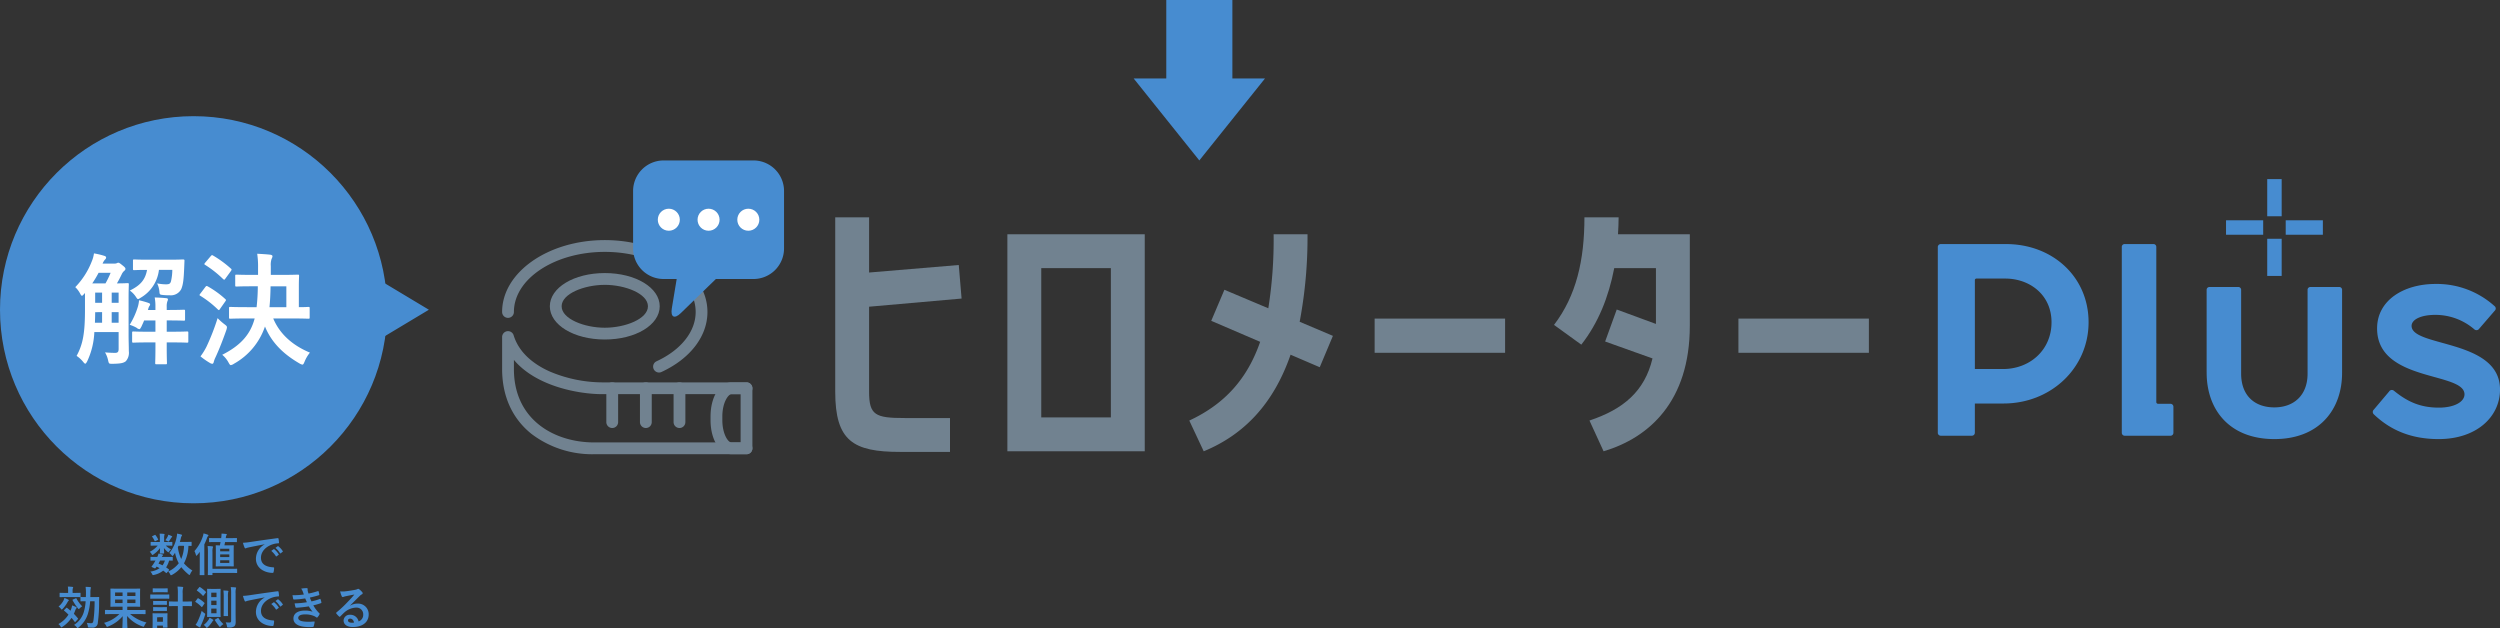 <svg xmlns="http://www.w3.org/2000/svg" width="658.702" height="165.581" viewBox="0 0 658.702 165.581"><rect x="0" y="0" width="658.702" height="165.581" fill="#333333" stroke="none"/><g transform="translate(-324 -1246.391)"><g transform="translate(456.299 1288.665)"><g transform="translate(87.763 14.988)" style="isolation:isolate"><g style="isolation:isolate"><path d="M196.746,49.314l-24.375,2.148V73.855c0,6.2,1.653,6.941,9.42,6.941h11.9v8.924H180.551c-12.394,0-17.1-2.892-17.1-15.865V27.913h8.924V42.456L196,40.473l.744,8.841Z" transform="translate(-163.447 -27.913)" fill="#718290"/><path d="M284.124,36.223V93.4H247.933V36.223ZM275.2,84.478V45.147H256.857V84.479H275.2Z" transform="translate(-202.568 -31.761)" fill="#718290"/><path d="M368.34,36.223a119.408,119.408,0,0,1-2.066,23.054l8.759,3.718-3.47,8.263-7.685-3.3c-4.462,12.89-12.229,21.071-22.888,25.449l-3.8-8.1c9.585-4.463,15.369-11.238,18.674-20.74l-12.89-5.536,3.47-8.18,11.568,4.876a114.789,114.789,0,0,0,1.4-19.5h8.924Z" transform="translate(-243.898 -31.761)" fill="#718290"/><path d="M428.139,77.618h34.374v9.007H428.139Z" transform="translate(-286.012 -50.929)" fill="#718290"/><path d="M533.185,27.913c0,1.487-.082,2.975-.165,4.462h18.922V56.5c0,19.913-10.741,29.5-22.722,33.052l-3.718-8.1c8.924-2.975,14.542-7.685,16.608-16.361l-12.477-4.462,3.057-8.428,10.328,3.8V41.3h-10.99c-1.487,7.684-4.214,14.46-8.676,20.161l-7.189-5.206c5.867-7.685,8.015-17.021,8.015-28.341h9.006Z" transform="translate(-326.771 -27.913)" fill="#718290"/><path d="M606.651,77.618h34.374v9.007H606.651Z" transform="translate(-368.672 -50.929)" fill="#718290"/></g></g><g transform="translate(378.273 22.03)"><path d="M704.484,90.727V41.844a.779.779,0,0,1,.748-.809c.02,0,.041,0,.061,0h17.169c12.188,0,21.749,8.551,21.749,20.6s-9.9,21.409-22.423,21.409h-7.541v7.677a.778.778,0,0,1-.746.808.6.6,0,0,1-.062,0h-8.148a.778.778,0,0,1-.809-.745.53.53,0,0,1,0-.062M721.653,73.96c7.137,0,12.794-5.05,12.794-12.323s-5.791-11.514-12.187-11.514h-7.541a.426.426,0,0,0-.469.376.46.46,0,0,0,0,.093V73.958l7.4,0Z" transform="translate(-704.482 -41.031)" fill="#478cd0"/><path d="M794.768,90.722V41.839a.743.743,0,0,1,.809-.809h7.474a.742.742,0,0,1,.808.671.724.724,0,0,1,0,.138V82.647a.46.46,0,0,0,.451.469h3.251a.777.777,0,0,1,.807.746c0,.021,0,.041,0,.062v6.8a.778.778,0,0,1-.745.809.6.6,0,0,1-.062,0H795.576a.778.778,0,0,1-.809-.747q0-.031,0-.061" transform="translate(-746.287 -41.027)" fill="#478cd0"/><path d="M836.4,84.658V62.909a.743.743,0,0,1,.671-.809.728.728,0,0,1,.137,0h7.474a.743.743,0,0,1,.808.672.713.713,0,0,1,0,.137V84.928c0,5.79,3.568,8.889,8.753,8.889,5.05,0,8.753-3.1,8.753-8.889V62.909a.743.743,0,0,1,.809-.809h7.475a.742.742,0,0,1,.807.672.675.675,0,0,1,0,.137V84.727c0,9.7-6.06,17.44-17.841,17.44-11.851,0-17.842-7.743-17.842-17.507" transform="translate(-765.565 -50.783)" fill="#478cd0"/><path d="M918.189,94.936a.839.839,0,0,1-.027-1.186l.027-.027,4.038-4.78a.846.846,0,0,1,1.16-.289.88.88,0,0,1,.12.088c3.568,2.895,6.935,4.444,11.851,4.444,4.106,0,6.733-1.549,6.733-3.5,0-5.993-23.028-3.165-23.028-17.371,0-7.407,7-11.717,15.419-11.717a22.723,22.723,0,0,1,15.554,5.859.775.775,0,0,1,.117,1.089.68.68,0,0,1-.05.055l-4.242,4.915a.838.838,0,0,1-1.145.068,15.681,15.681,0,0,0-10.3-3.838c-3.906,0-6.263,1.279-6.263,2.9,0,5.656,23.3,3.434,23.3,16.766,0,7.271-6.262,13.062-16.159,13.062-7.272,0-12.726-2.357-17.1-6.531" transform="translate(-803.318 -50.087)" fill="#478cd0"/></g><g transform="translate(-0.001 20.987)"><path d="M111.75,127.832h-3.961c-3.143,0-5.514-3.86-5.514-8.978v-.972c0-5.118,2.371-8.978,5.514-8.978h3.961a1.553,1.553,0,1,1,0,3.107h-3.961c-.849,0-2.407,2.229-2.407,5.872v.972c0,3.53,1.449,5.872,2.407,5.872h3.961a1.553,1.553,0,1,1,0,3.107Z" transform="translate(-47.358 -71.415)" fill="#718290"/><path d="M52.69,120.926a1.553,1.553,0,0,1-1.553-1.553v-8.916a1.553,1.553,0,1,1,3.107,0v8.916A1.553,1.553,0,0,1,52.69,120.926Z" transform="translate(-23.678 -71.415)" fill="#718290"/><path d="M69.189,120.926a1.553,1.553,0,0,1-1.553-1.553v-8.916a1.553,1.553,0,0,1,3.107,0v8.916A1.553,1.553,0,0,1,69.189,120.926Z" transform="translate(-31.318 -71.415)" fill="#718290"/><path d="M85.69,120.926a1.553,1.553,0,0,1-1.553-1.553v-8.916a1.553,1.553,0,1,1,3.107,0v8.916A1.553,1.553,0,0,1,85.69,120.926Z" transform="translate(-38.959 -71.415)" fill="#718290"/><path d="M41.34,73.979a1.554,1.554,0,0,1-.652-2.964c6.454-2.983,10.307-7.839,10.307-12.991,0-8.729-10.741-15.831-23.944-15.831S3.106,49.295,3.106,58.024a1.553,1.553,0,1,1-3.107,0C0,47.582,12.134,39.086,27.05,39.086S54.1,47.582,54.1,58.024c0,6.4-4.528,12.306-12.111,15.811a1.545,1.545,0,0,1-.65.144Z" transform="translate(0.001 -39.086)" fill="#718290"/><path d="M64.393,116.191H24.245A26.405,26.405,0,0,1,7.689,110.8C2.659,106.762,0,100.867,0,93.754V85.316a1.553,1.553,0,0,1,3.038-.454c1.56,5.105,6.09,8.027,9.615,9.579a35.914,35.914,0,0,0,13.768,2.822H64.392a1.553,1.553,0,0,1,1.553,1.553v15.822a1.553,1.553,0,0,1-1.553,1.553ZM3.106,91.339v2.414c0,13.353,10.617,19.331,21.139,19.331H62.84V100.368H26.422C20.25,100.368,8.976,98.342,3.106,91.339Z" transform="translate(0.001 -59.774)" fill="#718290"/><path d="M37.893,72.767c-8.119,0-14.478-3.845-14.478-8.753s6.359-8.754,14.476-8.754,14.477,3.845,14.477,8.754S46.009,72.767,37.893,72.767Zm0-14.4c-5.378,0-11.369,2.319-11.369,5.648s5.993,5.647,11.372,5.647,11.368-2.319,11.368-5.647S43.269,58.366,37.891,58.366Z" transform="translate(-10.842 -46.575)" fill="#718290"/></g><g transform="translate(454.219 4.917)"><rect width="3.806" height="9.789" transform="translate(10.852)" fill="#478cd0"/><rect width="9.789" height="3.806" transform="translate(0 10.852)" fill="#478cd0"/><rect width="9.789" height="3.806" transform="translate(15.723 10.852)" fill="#478cd0"/><rect width="3.806" height="9.789" transform="translate(10.852 15.723)" fill="#478cd0"/></g><path d="M8.054,0H31.717a8.054,8.054,0,0,1,8.054,8.054v15.13a8.054,8.054,0,0,1-8.054,8.054H8.054A8.054,8.054,0,0,1,0,23.185V8.054A8.054,8.054,0,0,1,8.054,0Z" transform="translate(34.509)" fill="#478cd0"/><path d="M84.841,54.181l-1.635,9.881c-.386,2.331.684,2.89,2.378,1.242L97.019,54.18" transform="translate(-38.492 -25.088)" fill="#478cd0"/><circle cx="2.902" cy="2.902" r="2.902" transform="translate(41.019 12.717)" fill="#fff"/><circle cx="2.902" cy="2.902" r="2.902" transform="translate(51.493 12.717)" fill="#fff"/><circle cx="2.902" cy="2.902" r="2.902" transform="translate(61.967 12.717)" fill="#fff"/></g><path d="M-6.516-7.716c0-.12-.012-.132-.132-.132-.072,0-.408.024-1.416.024H-9.612c.1-.336.192-.66.264-.972a1.587,1.587,0,0,1,.18-.528c.072-.108.132-.18.132-.264s-.06-.132-.216-.18c-.264-.084-.756-.18-1.092-.252a5.17,5.17,0,0,1-.132,1.008A9.188,9.188,0,0,1-12.384-4.9a2.273,2.273,0,0,1,.588.552c.108.144.18.216.252.216s.12-.06.228-.192a6.081,6.081,0,0,0,.432-.648A9.929,9.929,0,0,0-9.9-2.208,7.142,7.142,0,0,1-12.7-.024a2.043,2.043,0,0,1,.516.708c.1.192.144.276.24.276a.835.835,0,0,0,.3-.12A8.015,8.015,0,0,0-9.228-1.176a12.319,12.319,0,0,0,1.9,1.92c.12.1.192.144.252.144s.12-.084.2-.264a3.125,3.125,0,0,1,.564-.912,9.539,9.539,0,0,1-2.22-1.9A10.192,10.192,0,0,0-7.356-6.792c.456.012.66.024.708.024.12,0,.132-.012.132-.132Zm-1.992.924a9.445,9.445,0,0,1-.744,3.468A10.3,10.3,0,0,1-10.14-6.4l.168-.4Zm-4.008,6.48a.258.258,0,0,0,.072-.156.229.229,0,0,0-.084-.144c-.24-.18-.468-.348-.708-.5a6.223,6.223,0,0,0,.792-1.8c.528.012.756.024.816.024.12,0,.144-.012.144-.132v-.732c0-.12-.012-.132-.144-.132-.072,0-.432.024-1.5.024h-1.248a1.082,1.082,0,0,1,.24-.348c.072-.06.108-.1.108-.168s-.048-.1-.144-.132a6.273,6.273,0,0,0-1.08-.252,3.358,3.358,0,0,1-.312.9h-.168c-1.176,0-1.44-.024-1.5-.024-.1,0-.12.012-.12.132v.732c0,.12.012.132.12.132.06,0,.384-.012,1.188-.024a7.951,7.951,0,0,1-.468.8,7.552,7.552,0,0,1-.5.7.349.349,0,0,0-.06.12c0,.048.06.084.192.144l.5.228c.264.12.312.048.456-.144l.18-.264c.276.132.54.276.792.42a5.529,5.529,0,0,1-2.436.9A2.154,2.154,0,0,1-16.944.6c.168.348.2.348.552.264A5.748,5.748,0,0,0-14-.264a8.429,8.429,0,0,1,.732.6c.048.036.072.06.108.06s.084-.036.156-.132Zm-1.044-2.6a4.1,4.1,0,0,1-.612,1.26,9.565,9.565,0,0,0-1.068-.468c.132-.216.276-.492.42-.792ZM-13.752-7.8V-8.82a2.52,2.52,0,0,1,.048-.72,2.09,2.09,0,0,0,.06-.264.156.156,0,0,0-.156-.132c-.408-.048-.72-.06-1.152-.072a5.786,5.786,0,0,1,.072,1.044V-7.8H-15.7c-1.056,0-1.416-.024-1.488-.024-.108,0-.12.012-.12.144v.72c0,.12.012.132.12.132.072,0,.432-.024,1.488-.024h.252a6.709,6.709,0,0,1-2.1,1.632,2.049,2.049,0,0,1,.516.636c.072.132.108.2.18.2a.629.629,0,0,0,.3-.156A7.076,7.076,0,0,0-14.832-6.2c-.012.72-.048,1.14-.048,1.3,0,.12.012.132.132.132h.864c.12,0,.132-.012.132-.132,0-.156-.036-.612-.06-1.332a6.293,6.293,0,0,0,.864.936c.168.144.264.2.324.2s.1-.048.144-.12a2.859,2.859,0,0,1,.54-.66,4.77,4.77,0,0,1-1.368-.972h.084c1.056,0,1.416.024,1.488.024.132,0,.144-.012.144-.132v-.72c0-.132-.012-.144-.144-.144-.072,0-.432.024-1.488.024Zm.312-.468c.168.06.36.144.54.228a.9.9,0,0,0,.312.132c.072,0,.108-.06.192-.2.18-.252.348-.528.468-.72a.764.764,0,0,1,.192-.228c.072-.06.1-.084.1-.168,0-.048-.06-.1-.144-.144a5.488,5.488,0,0,0-.888-.348,1.84,1.84,0,0,1-.168.492A6.589,6.589,0,0,1-13.44-8.268Zm-3.384-1.1c-.144.072-.144.108-.06.216a5.763,5.763,0,0,1,.612,1.068c.048.12.1.12.228.048l.612-.3c.12-.06.132-.108.084-.2a5.8,5.8,0,0,0-.672-1.068c-.072-.1-.108-.1-.228-.036ZM1.116-7.788c-.06.276-.108.564-.18.876-.636,0-.888-.024-.96-.024-.12,0-.132.012-.132.132,0,.084.024.456.024,1.308v2.7c0,.852-.024,1.212-.024,1.3,0,.12.012.132.132.132.084,0,.408-.024,1.356-.024H3.108c.948,0,1.272.024,1.344.024.132,0,.144-.012.144-.132,0-.072-.024-.444-.024-1.3V-5.5c0-.852.024-1.236.024-1.308,0-.12-.012-.132-.144-.132-.072,0-.4.024-1.344.024H2.124c.06-.288.132-.576.18-.876H3.66c1.176,0,1.56.024,1.632.024.12,0,.132-.012.132-.144v-.816c0-.108-.012-.12-.132-.12-.072,0-.456.024-1.632.024H2.484c.012-.132.036-.276.06-.408a.727.727,0,0,1,.132-.348.34.34,0,0,0,.084-.192c0-.072-.06-.144-.18-.144C2.2-9.96,1.788-10,1.368-10.02a5.673,5.673,0,0,1-.048.852l-.048.348H-.156c-1.176,0-1.572-.024-1.644-.024-.12,0-.12.012-.12.12v.816c0,.132,0,.144.12.144.072,0,.468-.024,1.644-.024ZM3.42-2.28H1.008v-.708H3.42ZM1.008-3.828v-.7H3.42v.7Zm0-2.208H3.42v.684H1.008ZM-2.22-.492c0,.828-.024,1.2-.024,1.272,0,.12.012.132.132.132h.96c.12,0,.132-.012.132-.132V.348h4.8c1.128,0,1.5.024,1.572.024.12,0,.132-.012.132-.132V-.612c0-.132-.012-.144-.132-.144-.072,0-.444.024-1.572.024h-4.8V-5.2A3.557,3.557,0,0,1-.948-6.24.944.944,0,0,0-.864-6.5c0-.072-.084-.144-.2-.156-.432-.048-.78-.072-1.236-.084a10.712,10.712,0,0,1,.084,1.56ZM-4.368-1.02C-4.368.156-4.392.732-4.392.8c0,.12.012.132.12.132h1c.12,0,.132-.012.132-.132,0-.06-.024-.648-.024-1.824V-7.164c.252-.528.492-1.092.708-1.68a1.069,1.069,0,0,1,.252-.492c.084-.084.12-.132.12-.216s-.06-.132-.192-.18a8.4,8.4,0,0,0-1.1-.336,4.282,4.282,0,0,1-.2.84A10.983,10.983,0,0,1-5.772-5.412,4.426,4.426,0,0,1-5.388-4.4c.036.144.084.216.132.216s.12-.06.216-.168c.24-.276.468-.564.684-.852-.012.552-.012,1.128-.012,1.584Zm17.1-6.156a4.341,4.341,0,0,0-2.3,3.8c0,2.5,2.316,3.708,4.428,3.708.144,0,.192-.072.228-.252a4.269,4.269,0,0,0,.132-1.032c0-.132-.072-.18-.264-.18C12.864-1.26,11.76-2.1,11.76-3.648c0-1.44,1.02-2.844,3.06-3.54a5.354,5.354,0,0,1,1.464-.264c.156,0,.228-.036.228-.18a6.856,6.856,0,0,0-.132-1.056c-.012-.084-.072-.156-.252-.132-3.1.408-5.736.8-7.212,1.02a16.554,16.554,0,0,1-1.908.2,8.362,8.362,0,0,0,.444,1.3.281.281,0,0,0,.228.18.7.7,0,0,0,.264-.1c.18-.06.3-.084.756-.192,1.284-.264,2.568-.516,4.032-.792Zm1.74,1.716a5.954,5.954,0,0,1,1.212,1.392.125.125,0,0,0,.2.036l.5-.372a.121.121,0,0,0,.036-.192,5.523,5.523,0,0,0-1.14-1.284c-.072-.06-.12-.072-.18-.024Zm1.1-.792a5.677,5.677,0,0,1,1.2,1.38.123.123,0,0,0,.2.036l.48-.372a.139.139,0,0,0,.036-.216,5.011,5.011,0,0,0-1.14-1.236c-.072-.06-.108-.072-.18-.024ZM-32.076,7.808a36.494,36.494,0,0,1-.3,5.04c-.1.612-.252.744-.624.744a7.173,7.173,0,0,1-1.152-.1,2.409,2.409,0,0,1,.276.828c.072.4.072.4.408.408.24.024.48.024.732.024a1.328,1.328,0,0,0,1.512-1.308,37.366,37.366,0,0,0,.336-5.472c0-.372.012-.72.024-1.14,0-.12-.024-.144-.132-.144-.072,0-.4.024-1.368.024h-.84c.012-.312.024-.636.024-.972a6.323,6.323,0,0,1,.06-1.188,1.438,1.438,0,0,0,.084-.324q0-.108-.18-.144c-.42-.036-.792-.06-1.236-.072a11.715,11.715,0,0,1,.1,1.692c0,.348-.012.684-.024,1.008-.924,0-1.224-.024-1.284-.024-.132,0-.144.012-.144.132V7.7c0,.12.012.132.144.132.06,0,.36-.024,1.224-.024a13.077,13.077,0,0,1-.516,2.964,6.191,6.191,0,0,1-2.532,3.276,2.088,2.088,0,0,1,.684.6c.12.156.18.216.24.216s.144-.06.3-.18a7.445,7.445,0,0,0,2.4-3.5,14.414,14.414,0,0,0,.612-3.372Zm-8,2.292c-.1.1-.108.132-.012.2.372.312.756.66,1.128,1.032a7.182,7.182,0,0,1-2.652,2.484,2.419,2.419,0,0,1,.54.6c.12.192.168.276.252.276.06,0,.132-.048.276-.144a8.618,8.618,0,0,0,2.388-2.364,12.142,12.142,0,0,1,.816,1.02c.036.048.072.084.108.084s.072-.036.132-.1l.6-.648c.108-.108.108-.144.024-.228a14.4,14.4,0,0,0-1.068-1.2,9.073,9.073,0,0,0,.36-.852,1.462,1.462,0,0,1,.252-.516.328.328,0,0,0,.132-.228c0-.072-.036-.12-.156-.18A6.655,6.655,0,0,0-38.016,8.9a4.01,4.01,0,0,1-.264,1.056l-.144.348c-.3-.264-.6-.516-.9-.744-.1-.072-.132-.06-.252.048Zm2.7-3.4c1.044,0,1.392.024,1.464.024.12,0,.132-.012.132-.132V5.732c0-.132-.012-.144-.132-.144-.072,0-.42.024-1.464.024h-.492v-.4a2.418,2.418,0,0,1,.06-.816.627.627,0,0,0,.084-.252c0-.06-.072-.108-.2-.12-.4-.048-.756-.072-1.2-.084a6.927,6.927,0,0,1,.072,1.272v.4H-39.7c-1.044,0-1.392-.024-1.464-.024-.12,0-.132.012-.132.144V6.6c0,.12.012.132.132.132.072,0,.42-.024,1.464-.024Zm-4.2,2.508a2.248,2.248,0,0,1,.612.576c.1.144.156.216.216.216s.132-.072.264-.192a8.417,8.417,0,0,0,1.224-1.668,1.721,1.721,0,0,1,.264-.4c.084-.072.132-.108.132-.18s-.06-.132-.18-.192a7.747,7.747,0,0,0-.984-.432,4.061,4.061,0,0,1-.2.588A5.277,5.277,0,0,1-41.58,9.212Zm3.8-1.86c-.132.06-.156.084-.1.2A13.446,13.446,0,0,0-36.5,9.632c.12.156.18.228.252.228s.132-.072.264-.2a3.593,3.593,0,0,1,.648-.516,8.355,8.355,0,0,1-1.512-2.052c-.06-.108-.084-.108-.216-.048Zm12.228,3.84a9.161,9.161,0,0,1-4.044,2.316,3,3,0,0,1,.576.768c.1.216.144.288.228.288a.958.958,0,0,0,.288-.1,9.616,9.616,0,0,0,3.828-2.724c-.012,1.548-.084,2.832-.084,3.1,0,.12.012.132.144.132h1.056c.12,0,.132-.012.132-.132,0-.264-.084-1.584-.084-3.144a9.329,9.329,0,0,0,4.032,2.748,1,1,0,0,0,.288.084c.1,0,.132-.084.24-.3a3.4,3.4,0,0,1,.54-.828,10.232,10.232,0,0,1-4.308-2.208h2.436c1.068,0,1.428.024,1.5.024.12,0,.132-.012.132-.144V10.22c0-.12-.012-.132-.132-.132-.072,0-.432.024-1.5.024h-3.192V9.236h1.6c1.164,0,1.584.024,1.668.024.12,0,.132-.012.132-.132,0-.06-.024-.408-.024-1.188V5.8c0-.78.024-1.128.024-1.2,0-.12-.012-.132-.132-.132-.084,0-.5.024-1.668.024h-4.248c-1.152,0-1.572-.024-1.656-.024-.12,0-.132.012-.132.132,0,.084.024.42.024,1.2V7.94c0,.78-.024,1.116-.024,1.188,0,.12.012.132.132.132.084,0,.5-.024,1.656-.024h1.416v.876H-27.7c-1.068,0-1.428-.024-1.5-.024-.132,0-.144.012-.144.132v.852c0,.132.012.144.144.144.072,0,.432-.024,1.5-.024Zm4.236-5.7v.936h-2.16V5.492Zm0,2.8h-2.16V7.364h2.16Zm-5.364-1.86V5.492h1.968v.936Zm0,1.86V7.364h1.968v.924ZM-10.14,7.88h-.672c-1.092,0-1.464-.024-1.536-.024-.132,0-.144.012-.144.144v.972c0,.12.012.132.144.132.072,0,.444-.024,1.536-.024h.672v3.636c0,1.344-.024,2.028-.024,2.088,0,.132.012.144.12.144h1.08c.108,0,.12-.012.12-.144,0-.06-.024-.744-.024-2.1V9.08H-8.1c1.092,0,1.464.024,1.524.024.132,0,.144-.012.144-.132V8c0-.132-.012-.144-.144-.144-.06,0-.432.024-1.524.024h-.768V5.732A4.634,4.634,0,0,1-8.784,4.4a1,1,0,0,0,.06-.24c0-.06-.072-.12-.192-.132-.4-.048-.864-.072-1.32-.084a11.19,11.19,0,0,1,.1,1.812Zm-2.748,4.152c0-.564.024-.852.024-.924,0-.12-.012-.132-.132-.132-.084,0-.336.024-1.1.024h-1.476c-.768,0-1.02-.024-1.092-.024-.132,0-.144.012-.144.132,0,.084.024.372.024,1.128v.792c0,1.452-.024,1.728-.024,1.8,0,.12.012.132.144.132h.936c.12,0,.132-.012.132-.132v-.6h1.524v.384c0,.12.012.132.132.132H-13c.12,0,.132-.012.132-.132,0-.072-.024-.336-.024-1.728Zm-1.188-.012v1.188H-15.6V12.02Zm-1.932-5.976c-.912,0-1.212-.024-1.272-.024-.12,0-.132.012-.132.132V7c0,.132.012.144.132.144.06,0,.36-.024,1.272-.024H-13.8c.912,0,1.212.024,1.284.024.108,0,.12-.012.12-.144V6.152c0-.12-.012-.132-.12-.132-.072,0-.372.024-1.284.024Zm.468-1.62c-.78,0-1.02-.024-1.092-.024-.12,0-.132.012-.132.132v.792c0,.12.012.132.132.132.072,0,.312-.024,1.092-.024h1.5c.768,0,1.008.024,1.08.024.132,0,.144-.012.144-.132V4.532c0-.12-.012-.132-.144-.132-.072,0-.312.024-1.08.024Zm.036,3.324c-.732,0-.948-.024-1.02-.024-.12,0-.132.012-.132.132v.78c0,.12.012.132.132.132.072,0,.288-.024,1.02-.024h1.332c.72,0,.936.024,1.008.024.132,0,.144-.012.144-.132v-.78c0-.12-.012-.132-.144-.132-.072,0-.288.024-1.008.024Zm0,1.62c-.732,0-.948-.024-1.02-.024-.12,0-.132.012-.132.132v.768c0,.12.012.132.132.132.072,0,.288-.024,1.02-.024h1.332c.72,0,.936.024,1.008.024.132,0,.144-.012.144-.132V9.476c0-.12-.012-.132-.144-.132-.072,0-.288.024-1.008.024ZM-1.2,4.556c-.768,0-1.02-.024-1.1-.024-.12,0-.132.012-.132.132,0,.084.024.564.024,1.608V10.22c0,1.044-.024,1.524-.024,1.608,0,.12.012.132.132.132.084,0,.336-.024,1.1-.024H-.1c.768,0,1.02.024,1.1.024.12,0,.132-.012.132-.132,0-.072-.024-.564-.024-1.608V6.272c0-1.044.024-1.524.024-1.608,0-.12-.012-.132-.132-.132-.084,0-.336.024-1.1.024Zm1.248,6.42H-1.344V9.752H.048Zm0-5.436V6.716H-1.344V5.54ZM-1.344,8.816V7.664H.048V8.816Zm6.42-3.06a4.289,4.289,0,0,1,.072-1.224.507.507,0,0,0,.06-.24c0-.06-.06-.12-.18-.132C4.6,4.112,4.248,4.1,3.8,4.088A9.814,9.814,0,0,1,3.9,5.78v7.176c0,.36-.156.456-.408.456-.288,0-.636-.012-1.032-.048a3.377,3.377,0,0,1,.336.984c.06.372.06.372.432.372a2.348,2.348,0,0,0,1.44-.276c.3-.216.432-.552.432-1.2,0-.6-.024-1.548-.024-2.388Zm-3.132,4.26c0,1.008-.024,1.488-.024,1.572,0,.12.012.132.144.132h.888c.12,0,.132-.012.132-.132,0-.072-.024-.564-.024-1.572V6.74A7.874,7.874,0,0,1,3.1,5.468a1.212,1.212,0,0,0,.084-.276c0-.072-.06-.132-.168-.144-.42-.048-.8-.06-1.152-.084a12.828,12.828,0,0,1,.084,1.788ZM-5.472,14a6.622,6.622,0,0,0,.936.624.456.456,0,0,0,.216.072c.072,0,.132-.072.144-.168A1.7,1.7,0,0,1-4,14.06a20.264,20.264,0,0,0,1.008-2.58,1.284,1.284,0,0,0,.06-.276c0-.108-.072-.168-.264-.3a4.628,4.628,0,0,1-.66-.576,20.639,20.639,0,0,1-1.032,2.724A4.732,4.732,0,0,1-5.472,14Zm3.684-1.848a3.581,3.581,0,0,1-.228.48,5.4,5.4,0,0,1-1.308,1.416,2.352,2.352,0,0,1,.588.564c.1.132.156.2.216.2s.144-.06.288-.192a7.5,7.5,0,0,0,1.1-1.32,1.553,1.553,0,0,1,.276-.372A.173.173,0,0,0-.768,12.8c0-.048-.036-.1-.132-.156A8.421,8.421,0,0,0-1.788,12.152ZM-5.472,7.784c-.1.12-.1.168,0,.228a8.479,8.479,0,0,1,1.548,1.26q.072.072.108.072c.048,0,.084-.036.132-.12l.516-.744c.1-.132.084-.192.024-.264A9.315,9.315,0,0,0-4.728,7.04c-.108-.06-.132-.06-.228.06Zm.408-2.976c-.048.06-.072.1-.072.132s.024.06.072.1a7.889,7.889,0,0,1,1.476,1.3c.1.108.12.084.228-.048l.564-.732c.108-.144.108-.168.024-.252A8.932,8.932,0,0,0-4.284,4.088c-.108-.072-.132-.06-.228.048Zm4.788,7.8c-.144.084-.156.108-.1.216A14.664,14.664,0,0,0,.7,14.348c.12.144.18.228.252.228s.12-.072.252-.216a3.691,3.691,0,0,1,.672-.528,7.335,7.335,0,0,1-1.3-1.56c-.06-.108-.1-.12-.216-.036ZM12.732,6.824a4.341,4.341,0,0,0-2.3,3.8c0,2.5,2.316,3.708,4.428,3.708.144,0,.192-.072.228-.252a4.269,4.269,0,0,0,.132-1.032c0-.132-.072-.18-.264-.18-2.088-.132-3.192-.972-3.192-2.52,0-1.44,1.02-2.844,3.06-3.54a5.354,5.354,0,0,1,1.464-.264c.156,0,.228-.036.228-.18a6.856,6.856,0,0,0-.132-1.056c-.012-.084-.072-.156-.252-.132-3.1.408-5.736.8-7.212,1.02a16.554,16.554,0,0,1-1.908.2,8.362,8.362,0,0,0,.444,1.3.281.281,0,0,0,.228.18.7.7,0,0,0,.264-.1c.18-.06.3-.084.756-.192,1.284-.264,2.568-.516,4.032-.792Zm1.74,1.716a5.954,5.954,0,0,1,1.212,1.392.125.125,0,0,0,.2.036l.5-.372a.121.121,0,0,0,.036-.192,5.523,5.523,0,0,0-1.14-1.284c-.072-.06-.12-.072-.18-.024Zm1.1-.792a5.677,5.677,0,0,1,1.2,1.38.123.123,0,0,0,.2.036l.48-.372a.139.139,0,0,0,.036-.216,5.011,5.011,0,0,0-1.14-1.236c-.072-.06-.108-.072-.18-.024Zm7.476-1.716a21.159,21.159,0,0,1-2.988.192c.072.384.156.828.192.96s.1.168.24.168a20.781,20.781,0,0,0,2.916-.288c.156.336.336.744.456,1a20.926,20.926,0,0,1-3.228.3,6.055,6.055,0,0,0,.216.984c.036.12.084.168.216.168a28.348,28.348,0,0,0,3.288-.36,13.955,13.955,0,0,0,1,1.416,5.557,5.557,0,0,0-2.064-.3c-1.872,0-2.976.8-2.976,2.088,0,1.476,1.464,2.256,4.224,2.256q.45,0,.864-.036c.168-.012.216-.06.252-.18A7.8,7.8,0,0,0,25.9,13.3c.012-.1-.024-.156-.144-.156-.432.024-.876.072-1.32.072-1.836,0-2.856-.252-2.856-1.032,0-.564.66-.912,1.788-.912a5.842,5.842,0,0,1,2.256.384,3.021,3.021,0,0,1,.708.384.319.319,0,0,0,.168.072c.072,0,.12-.036.192-.12a3.48,3.48,0,0,0,.492-.744c.06-.132.06-.18-.06-.288a8.948,8.948,0,0,1-1.572-2.076A14.77,14.77,0,0,0,27.576,8.3c.12-.048.12-.108.1-.216a4.551,4.551,0,0,0-.216-.792c-.036-.108-.1-.132-.216-.072a14.093,14.093,0,0,1-2.184.624c-.156-.336-.312-.708-.42-1.008.816-.18,1.548-.36,2.352-.612a.183.183,0,0,0,.144-.216c-.048-.24-.132-.576-.2-.8-.036-.1-.1-.108-.2-.06a18.715,18.715,0,0,1-2.448.636c-.072-.2-.108-.312-.192-.624a2.13,2.13,0,0,1-.048-.36c0-.072.024-.156.024-.228,0-.12-.1-.216-.264-.216a8.486,8.486,0,0,0-1.452.132,3.043,3.043,0,0,1,.42.768C22.884,5.552,22.956,5.756,23.052,6.032Zm12.192,2.9c.912-.876,1.716-1.716,2.592-2.568a1.937,1.937,0,0,1,.528-.384.317.317,0,0,0,.2-.288.417.417,0,0,0-.132-.288,4.541,4.541,0,0,0-.8-.768.428.428,0,0,0-.276-.1.62.62,0,0,0-.228.1,3.184,3.184,0,0,1-.66.18c-.936.18-1.992.336-2.724.408A5.783,5.783,0,0,1,32.628,5.2a5.746,5.746,0,0,0,.42,1.3.273.273,0,0,0,.264.2.88.88,0,0,0,.24-.06,3.694,3.694,0,0,1,.5-.144c.744-.156,1.6-.324,2.316-.456-.552.684-1.116,1.284-1.86,2.052a28.885,28.885,0,0,1-2.844,2.652c-.1.1-.132.18-.06.276a5.4,5.4,0,0,0,.708.78.3.3,0,0,0,.18.108c.06,0,.12-.048.2-.132.36-.36.7-.708,1.044-1.02a4.885,4.885,0,0,1,3.072-1.272A1.752,1.752,0,0,1,38.7,11.3a1.808,1.808,0,0,1-1.224,1.824,2.184,2.184,0,0,0-2.256-1.752,1.593,1.593,0,0,0-1.692,1.464c0,1.116.912,1.764,2.424,1.764,2.568,0,4.188-1.284,4.188-3.288a2.785,2.785,0,0,0-2.976-2.88,3.611,3.611,0,0,0-1.908.54Zm1.044,4.488a2.627,2.627,0,0,1-.552.048c-.72,0-1.044-.252-1.044-.624,0-.252.228-.456.576-.456C35.772,12.392,36.132,12.764,36.288,13.424Z" transform="translate(381 1397)" fill="#478cd0"/><g transform="translate(93 -244)"><circle cx="51" cy="51" r="51" transform="translate(231 1521)" fill="#478cd0"/><path d="M18,0,36,30H0Z" transform="translate(344 1554) rotate(90)" fill="#478cd0"/></g><path d="M-17.12-14.944c0-2.336.064-3.52.064-3.712,0-.32-.032-.352-.384-.352-.192,0-.864.064-2.752.064.416-.7.832-1.5,1.248-2.368a2.8,2.8,0,0,1,.64-.9c.288-.224.352-.352.352-.576,0-.192-.128-.416-.8-.928-.7-.576-.9-.672-1.056-.672a.8.8,0,0,0-.416.128,1.5,1.5,0,0,1-.608.1h-3.136a3.368,3.368,0,0,1,.672-1.088.668.668,0,0,0,.256-.512c0-.192-.16-.352-.512-.448a19.656,19.656,0,0,0-2.688-.64,8.246,8.246,0,0,1-.608,2.176,20.228,20.228,0,0,1-4.32,6.72A6.553,6.553,0,0,1-29.92-16.32c.224.416.352.64.512.64.128,0,.288-.16.544-.448l.256-.288v4.32c0,6.272-.544,9.184-2.208,12.256a7.892,7.892,0,0,1,1.824,1.7c.192.224.32.352.448.352.16,0,.288-.192.512-.608a19.92,19.92,0,0,0,1.888-7.712h6.4v4.448c0,.768-.256.992-.832,1.024-.768,0-1.632-.032-2.752-.128a6.837,6.837,0,0,1,.8,2.048c.224.992.224.96,1.216.96,2.08-.032,2.848-.192,3.456-.672a3.332,3.332,0,0,0,.8-2.656c0-1.28-.064-2.848-.064-4.288Zm-9.568-4a27.787,27.787,0,0,0,1.664-2.784h3.168A24.872,24.872,0,0,1-23.2-18.944Zm.7,10.368c.032-.832.064-1.792.064-2.784H-24.1v2.784Zm4.416,0V-11.36h1.824v2.784Zm-4.352-5.248v-2.688H-24.1v2.688Zm6.176-2.688v2.688h-1.824v-2.688Zm9.7,4.576h-1.984l.064-.16a2.45,2.45,0,0,1,.416-.992.515.515,0,0,0,.1-.352c0-.16-.16-.256-.512-.384a22.629,22.629,0,0,0-2.4-.672,8.364,8.364,0,0,1-.32,1.728,20.455,20.455,0,0,1-2.144,4.736,10.071,10.071,0,0,1,1.792.768,1.579,1.579,0,0,0,.736.384c.192,0,.32-.224.576-.7.224-.512.48-1.024.7-1.6h2.976v2.976H-11.9c-2.784,0-3.744-.064-3.936-.064-.32,0-.352.032-.352.352v2.208c0,.352.032.384.352.384.192,0,1.152-.064,3.936-.064h1.856v1.28c0,2.656-.064,3.936-.064,4.128,0,.32.032.352.384.352H-7.36c.32,0,.352-.032.352-.352,0-.16-.064-1.472-.064-4.128v-1.28h1.44c2.784,0,3.712.064,3.9.064.32,0,.352-.032.352-.384V-5.92c0-.32-.032-.352-.352-.352-.192,0-1.12.064-3.9.064h-1.44V-9.184c3.168,0,4.288.064,4.48.064.32,0,.352-.032.352-.384v-2.144c0-.32-.032-.352-.352-.352-.192,0-1.312.064-4.48.064v-.832a4.1,4.1,0,0,1,.16-1.408,1.535,1.535,0,0,0,.16-.544c0-.192-.128-.288-.416-.32-.9-.1-2.016-.16-3.072-.192a12.794,12.794,0,0,1,.192,2.464Zm-5.92-10.848c0,.32.032.352.352.352.16,0,.992-.064,3.36-.064-.48,2.592-1.728,4.064-4.544,5.44a6.23,6.23,0,0,1,1.568,1.6c.288.448.416.64.608.64.16,0,.352-.128.7-.352A9.787,9.787,0,0,0-9.12-22.5H-5.6a13.326,13.326,0,0,1-.352,3.008c-.192.64-.448.8-1.376.8A12.64,12.64,0,0,1-9.6-18.944a6.182,6.182,0,0,1,.608,2.24c.064.736.16.736,1.024.832a16.5,16.5,0,0,0,1.7.064,3.081,3.081,0,0,0,3.008-1.6c.544-1.248.672-2.784.8-5.856l.064-1.6c.032-.288-.064-.384-.384-.384-.192,0-1.088.064-3.712.064H-11.9c-2.656,0-3.52-.064-3.712-.064-.32,0-.352.032-.352.352ZM16.1-9.7C15.008-5.568,12.48-2.624,7.552-.128A6.78,6.78,0,0,1,9.184,1.856c.288.512.416.736.64.736a1.917,1.917,0,0,0,.8-.352,17.716,17.716,0,0,0,8.192-9.824C20.544-3.36,23.648-.32,27.9,2.144a2.391,2.391,0,0,0,.768.32c.224,0,.352-.224.576-.768A9.312,9.312,0,0,1,30.656-.7C26.112-2.592,22.72-5.568,20.992-9.7h4.832c3.136,0,4.224.064,4.416.064.32,0,.352-.032.352-.352v-2.368c0-.352-.032-.384-.352-.384-.16,0-.832.064-2.5.064V-18.08c0-1.824.064-2.624.064-2.816,0-.32-.032-.352-.352-.352-.192,0-1.216.064-4.192.064H20.352V-23.52a4.66,4.66,0,0,1,.224-1.92,1.653,1.653,0,0,0,.224-.672c0-.192-.224-.32-.544-.384-1.088-.128-2.368-.192-3.488-.256a22.656,22.656,0,0,1,.224,3.712v1.856H15.456c-2.944,0-3.968-.064-4.128-.064-.32,0-.352.032-.352.352v2.432c0,.32.032.352.352.352.16,0,1.184-.064,4.128-.064h1.472a51.124,51.124,0,0,1-.32,5.5H14.144c-3.168,0-4.256-.064-4.448-.064-.32,0-.352.032-.352.384v2.368c0,.32.032.352.352.352.192,0,1.28-.064,4.448-.064ZM20-12.672c.16-1.568.256-3.36.288-5.5h4.16v5.5ZM1.824.288a18.865,18.865,0,0,0,2.432,1.7,1.46,1.46,0,0,0,.672.256c.192,0,.32-.192.384-.448a6.038,6.038,0,0,1,.48-1.28C6.784-1.632,7.744-4.1,8.64-6.656a3.253,3.253,0,0,0,.16-.7c0-.288-.16-.448-.672-.832a15.038,15.038,0,0,1-1.792-1.6A59.621,59.621,0,0,1,3.424-2.3,16.06,16.06,0,0,1,1.824.288Zm1.248-24.7c-.16.192-.224.288-.224.384,0,.064.064.128.224.224a28.267,28.267,0,0,1,4.736,3.744c.256.192.32.224.544-.1l1.472-2.016c.128-.192.192-.288.192-.384a.387.387,0,0,0-.192-.288,28.215,28.215,0,0,0-4.672-3.424c-.256-.16-.352-.16-.608.128Zm-1.28,8.16a.823.823,0,0,0-.224.384c0,.064.1.128.256.224A26.427,26.427,0,0,1,6.368-12.1q.192.192.288.192c.1,0,.16-.064.256-.224l1.44-2.048c.128-.192.192-.288.192-.384,0-.064-.064-.128-.192-.256a24.653,24.653,0,0,0-4.608-3.328c-.288-.16-.384-.16-.64.16Z" transform="translate(375 1340)" fill="#fff"/><g transform="translate(702.529 1104.644) rotate(90)" opacity="0.997"><g transform="translate(111.747 47.248)"><path d="M30,0H54.129V17.414H30Z" transform="translate(0 6.574)" fill="#478cd0"/><path d="M1196.856,300.852V266.259l21.592,17.3Z" transform="translate(-1146.174 -268.275)" fill="#478cd0"/></g></g></g></svg>